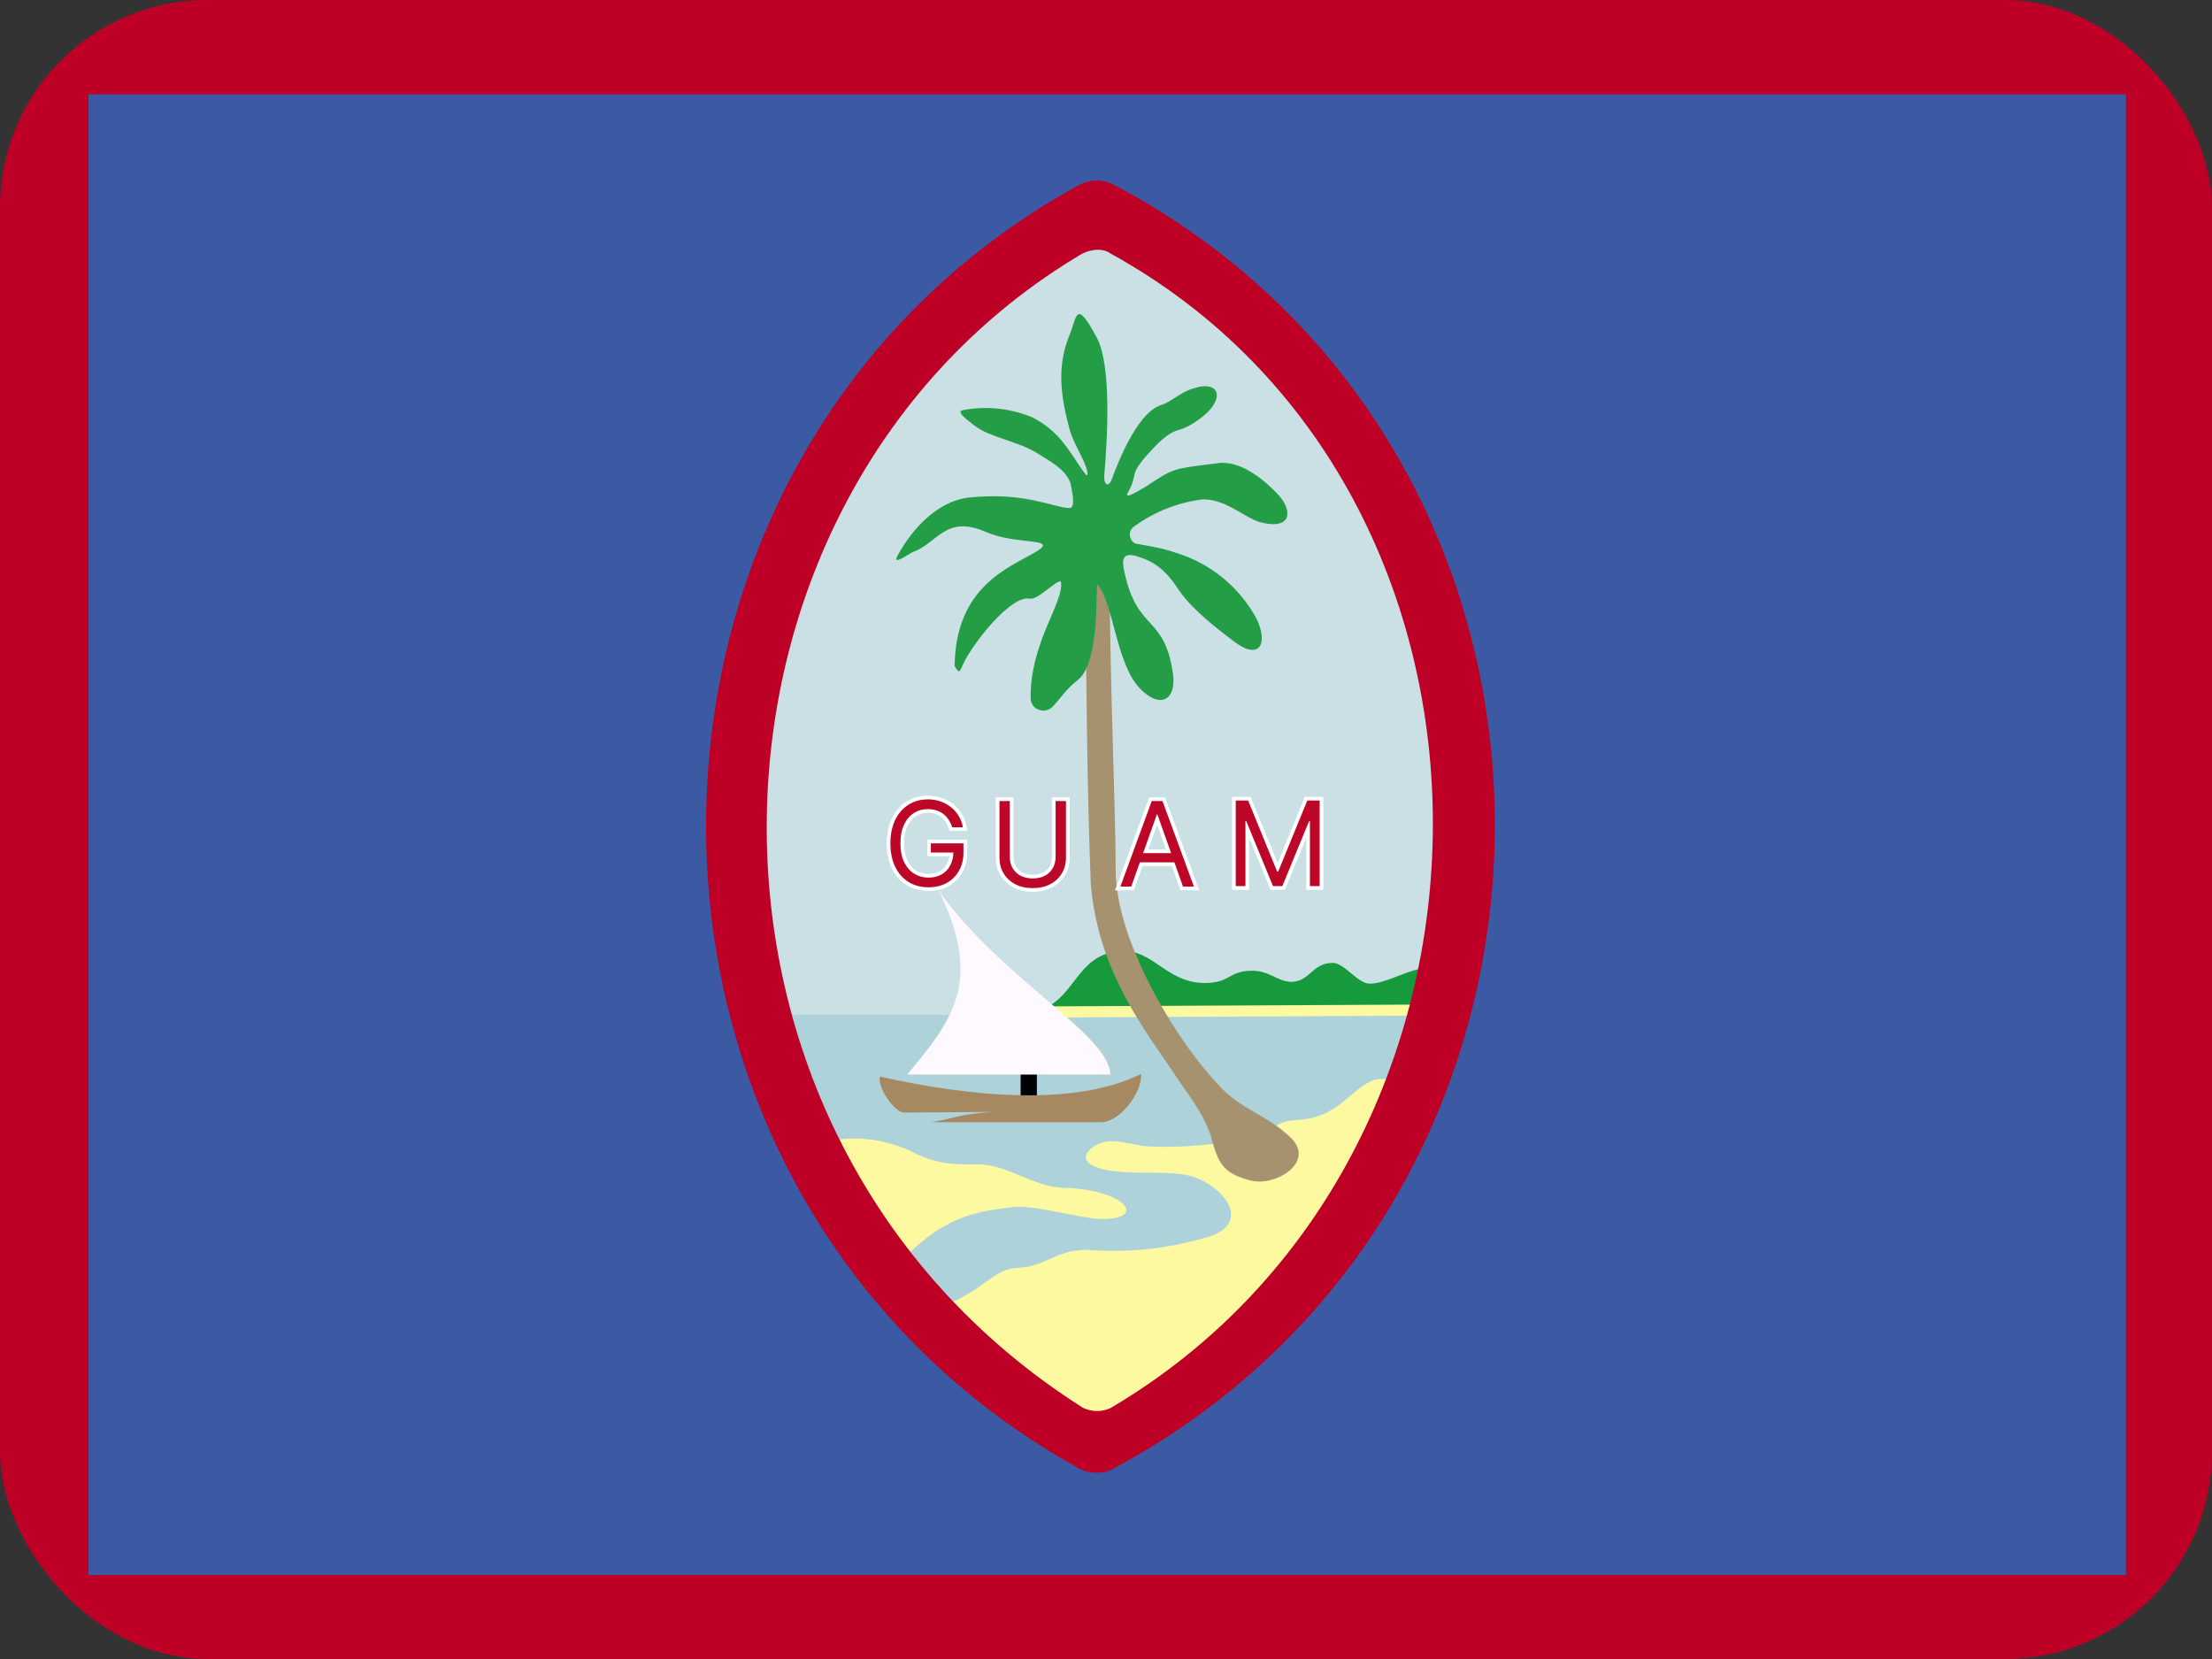 <?xml version="1.0" encoding="UTF-8"?>
<svg xmlns="http://www.w3.org/2000/svg" width="32" height="24" viewBox="0 0 32 24" fill="none">
  <rect x="0" y="0" width="32" height="24" fill="#333333" stroke="none"/>
  <g clip-path="url(#clip0_11136_266)">
    <path fill-rule="evenodd" clip-rule="evenodd" d="M0 0H32V24H0V0Z" fill="#BE0027"></path>
    <path fill-rule="evenodd" clip-rule="evenodd" d="M1.28 1.365H30.755V22.785H1.28V1.365Z" fill="#3B5AA3"></path>
    <path fill-rule="evenodd" clip-rule="evenodd" d="M15.72 20.66C15.786 20.691 15.857 20.708 15.929 20.709C16.002 20.71 16.074 20.695 16.14 20.665C23.03 17 23.03 6.95 16.145 3.335C16.076 3.304 16.002 3.288 15.926 3.29C15.851 3.292 15.777 3.311 15.71 3.345C8.995 7.015 8.975 16.95 15.715 20.66H15.72Z" fill="#CBE0E5"></path>
    <path fill-rule="evenodd" clip-rule="evenodd" d="M15.72 20.845C15.82 20.93 16.04 20.92 16.14 20.845C21.215 17.045 21.24 14.68 21.02 14.68H10.97C10.82 14.68 11.06 17.09 15.72 20.845Z" fill="#ADD2D9"></path>
    <path fill-rule="evenodd" clip-rule="evenodd" d="M11.765 16.56C12.225 16.416 12.721 16.446 13.16 16.645C13.54 16.845 13.76 16.845 14.17 16.845C14.6 16.855 14.935 17.17 15.4 17.185C16.255 17.205 16.615 17.63 15.95 17.635C15.64 17.635 14.965 17.42 14.64 17.465C13.96 17.535 13.53 17.685 12.89 18.4L13.63 18.9C14.27 18.645 14.375 18.35 14.73 18.34C15.13 18.325 15.265 18.08 15.73 18.08C16.285 18.126 16.844 18.072 17.38 17.92C18.12 17.75 17.77 17.23 17.32 17.045C16.955 16.89 16.28 17.04 15.86 16.885C15.54 16.76 15.8 16.56 15.975 16.52C16.145 16.485 16.33 16.545 16.545 16.58C16.93 16.61 17.415 16.575 17.75 16.52C18.45 16.415 18.42 16.21 18.75 16.205C19 16.19 19.185 16.12 19.35 16C19.55 15.865 19.755 15.6 19.995 15.61L20.63 15.635L19.73 17.655L17.195 20.24L15.88 20.74L12.99 18.855L11.535 16.62L11.77 16.56H11.765Z" fill="#FDF9A1"></path>
    <path fill-rule="evenodd" clip-rule="evenodd" d="M15.09 14.6L20.89 14.57L20.99 14.055C20.99 14.055 20.785 14.025 20.615 14.015C20.41 14 20.05 14.235 19.815 14.23C19.64 14.23 19.45 13.93 19.28 13.93C18.98 13.93 18.96 14.195 18.68 14.205C18.455 14.195 18.36 14.025 18.065 14.045C17.765 14.06 17.785 14.23 17.4 14.22C16.89 14.205 16.685 13.765 16.275 13.76C15.595 13.75 15.575 14.41 15.085 14.595L15.09 14.6Z" fill="#179A3B"></path>
    <path fill-rule="evenodd" clip-rule="evenodd" d="M15.09 14.72L21.06 14.69V14.53L14.95 14.56L15.085 14.72H15.09Z" fill="#FDF9A1"></path>
    <path fill-rule="evenodd" clip-rule="evenodd" d="M17.54 16.515C17.635 16.865 17.73 16.985 18.1 17.08C18.465 17.165 19.025 16.81 18.68 16.465C18.35 16.145 18 16.065 17.705 15.775C17.08 15.16 16.14 13.65 16.14 12.585C16.14 11.67 16.05 9.795 16.05 8.02C16.05 7.905 15.7 8.34 15.7 8.46C15.72 10.025 15.72 11.21 15.78 12.79C15.88 13.945 16.43 14.725 16.915 15.425C17.13 15.765 17.445 16.125 17.54 16.515Z" fill="#A79270"></path>
    <path d="M13.775 11.968C13.762 11.927 13.745 11.891 13.723 11.859C13.701 11.826 13.676 11.798 13.646 11.775C13.617 11.752 13.583 11.735 13.546 11.723C13.508 11.711 13.467 11.705 13.422 11.705C13.349 11.705 13.282 11.723 13.222 11.761C13.162 11.799 13.114 11.855 13.079 11.929C13.044 12.003 13.026 12.093 13.026 12.2C13.026 12.307 13.044 12.398 13.08 12.472C13.116 12.546 13.164 12.601 13.225 12.639C13.287 12.677 13.355 12.696 13.432 12.696C13.503 12.696 13.566 12.681 13.62 12.651C13.674 12.62 13.716 12.577 13.746 12.521C13.777 12.465 13.792 12.399 13.792 12.324L13.838 12.333H13.466V12.2H13.938V12.333C13.938 12.435 13.916 12.524 13.872 12.599C13.829 12.675 13.769 12.733 13.693 12.775C13.617 12.816 13.53 12.836 13.432 12.836C13.322 12.836 13.226 12.81 13.143 12.759C13.06 12.707 12.996 12.634 12.95 12.539C12.904 12.444 12.881 12.331 12.881 12.2C12.881 12.102 12.894 12.014 12.92 11.936C12.947 11.857 12.984 11.791 13.033 11.735C13.081 11.68 13.138 11.638 13.204 11.608C13.27 11.579 13.343 11.564 13.422 11.564C13.488 11.564 13.549 11.574 13.605 11.594C13.662 11.613 13.712 11.641 13.757 11.677C13.802 11.712 13.839 11.755 13.869 11.804C13.898 11.854 13.919 11.908 13.93 11.968H13.775Z" fill="#BD0728"></path>
    <path d="M13.775 11.968L13.725 11.985L13.737 12.021H13.775V11.968ZM13.723 11.859L13.678 11.888L13.679 11.889L13.723 11.859ZM13.646 11.775L13.613 11.817L13.614 11.817L13.646 11.775ZM13.546 11.723L13.562 11.672L13.562 11.672L13.546 11.723ZM13.079 11.929L13.127 11.952L13.127 11.952L13.079 11.929ZM13.08 12.472L13.032 12.495L13.032 12.495L13.08 12.472ZM13.225 12.639L13.197 12.684L13.225 12.639ZM13.62 12.651L13.646 12.697L13.646 12.697L13.62 12.651ZM13.746 12.521L13.7 12.496L13.7 12.496L13.746 12.521ZM13.792 12.324L13.803 12.271L13.739 12.258V12.324H13.792ZM13.838 12.333V12.386L13.849 12.281L13.838 12.333ZM13.466 12.333H13.413V12.386H13.466V12.333ZM13.466 12.2V12.147H13.413V12.2H13.466ZM13.938 12.2H13.991V12.147H13.938V12.2ZM13.872 12.599L13.826 12.573L13.826 12.573L13.872 12.599ZM13.693 12.775L13.719 12.821L13.719 12.821L13.693 12.775ZM13.143 12.759L13.115 12.804L13.115 12.804L13.143 12.759ZM12.95 12.539L12.902 12.562L12.902 12.562L12.95 12.539ZM12.92 11.936L12.87 11.919L12.87 11.919L12.92 11.936ZM13.033 11.735L13.072 11.77L13.072 11.77L13.033 11.735ZM13.204 11.608L13.182 11.56L13.204 11.608ZM13.605 11.594L13.587 11.644L13.588 11.644L13.605 11.594ZM13.757 11.677L13.723 11.718L13.724 11.718L13.757 11.677ZM13.869 11.804L13.823 11.832L13.823 11.832L13.869 11.804ZM13.93 11.968V12.021H13.994L13.982 11.958L13.93 11.968ZM13.826 11.952C13.811 11.907 13.792 11.866 13.767 11.829L13.679 11.889C13.697 11.916 13.713 11.948 13.725 11.985L13.826 11.952ZM13.767 11.83C13.743 11.792 13.713 11.76 13.679 11.733L13.614 11.817C13.639 11.837 13.66 11.86 13.678 11.888L13.767 11.83ZM13.679 11.733C13.644 11.706 13.605 11.686 13.562 11.672L13.529 11.773C13.561 11.784 13.589 11.798 13.613 11.817L13.679 11.733ZM13.562 11.672C13.519 11.658 13.472 11.651 13.422 11.651V11.758C13.462 11.758 13.498 11.763 13.529 11.773L13.562 11.672ZM13.422 11.651C13.339 11.651 13.263 11.673 13.194 11.716L13.251 11.806C13.302 11.774 13.359 11.758 13.422 11.758V11.651ZM13.194 11.716C13.124 11.76 13.07 11.824 13.031 11.906L13.127 11.952C13.159 11.886 13.2 11.838 13.251 11.806L13.194 11.716ZM13.031 11.906C12.991 11.989 12.973 12.088 12.973 12.2H13.079C13.079 12.099 13.096 12.017 13.127 11.952L13.031 11.906ZM12.973 12.2C12.973 12.313 12.992 12.412 13.032 12.495L13.127 12.448C13.096 12.384 13.079 12.302 13.079 12.2H12.973ZM13.032 12.495C13.071 12.576 13.126 12.64 13.197 12.684L13.253 12.594C13.202 12.562 13.16 12.514 13.127 12.448L13.032 12.495ZM13.197 12.684C13.268 12.728 13.346 12.749 13.432 12.749V12.643C13.365 12.643 13.306 12.626 13.253 12.594L13.197 12.684ZM13.432 12.749C13.511 12.749 13.582 12.732 13.646 12.697L13.594 12.604C13.549 12.629 13.495 12.643 13.432 12.643V12.749ZM13.646 12.697C13.709 12.661 13.758 12.611 13.793 12.547L13.7 12.496C13.674 12.543 13.639 12.579 13.593 12.604L13.646 12.697ZM13.793 12.547C13.829 12.482 13.846 12.407 13.846 12.324H13.739C13.739 12.392 13.725 12.449 13.7 12.496L13.793 12.547ZM13.781 12.376L13.827 12.385L13.849 12.281L13.803 12.271L13.781 12.376ZM13.838 12.28H13.466V12.386H13.838V12.28ZM13.519 12.333V12.2H13.413V12.333H13.519ZM13.466 12.254H13.938V12.147H13.466V12.254ZM13.884 12.2V12.333H13.991V12.2H13.884ZM13.884 12.333C13.884 12.428 13.864 12.507 13.826 12.573L13.918 12.626C13.967 12.541 13.991 12.443 13.991 12.333H13.884ZM13.826 12.573C13.788 12.64 13.735 12.691 13.668 12.728L13.719 12.821C13.803 12.775 13.87 12.71 13.918 12.626L13.826 12.573ZM13.668 12.728C13.601 12.764 13.523 12.783 13.432 12.783V12.889C13.538 12.889 13.634 12.867 13.719 12.821L13.668 12.728ZM13.432 12.783C13.331 12.783 13.245 12.759 13.171 12.714L13.115 12.804C13.207 12.861 13.314 12.889 13.432 12.889V12.783ZM13.171 12.714C13.098 12.668 13.04 12.602 12.998 12.515L12.902 12.562C12.952 12.665 13.023 12.747 13.115 12.804L13.171 12.714ZM12.998 12.516C12.956 12.429 12.934 12.325 12.934 12.2H12.828C12.828 12.337 12.852 12.458 12.902 12.562L12.998 12.516ZM12.934 12.2C12.934 12.107 12.946 12.025 12.97 11.953L12.87 11.919C12.841 12.004 12.828 12.098 12.828 12.2H12.934ZM12.97 11.953C12.995 11.88 13.029 11.82 13.072 11.77L12.992 11.7C12.939 11.761 12.898 11.835 12.87 11.919L12.97 11.953ZM13.072 11.77C13.116 11.721 13.167 11.683 13.226 11.657L13.182 11.56C13.109 11.592 13.046 11.639 12.992 11.7L13.072 11.77ZM13.226 11.657C13.284 11.631 13.35 11.617 13.422 11.617V11.511C13.336 11.511 13.256 11.527 13.182 11.56L13.226 11.657ZM13.422 11.617C13.482 11.617 13.537 11.627 13.587 11.644L13.623 11.544C13.56 11.522 13.493 11.511 13.422 11.511V11.617ZM13.588 11.644C13.639 11.662 13.684 11.686 13.723 11.718L13.79 11.635C13.741 11.595 13.685 11.565 13.622 11.544L13.588 11.644ZM13.724 11.718C13.763 11.75 13.796 11.787 13.823 11.832L13.914 11.777C13.881 11.722 13.84 11.675 13.79 11.635L13.724 11.718ZM13.823 11.832C13.849 11.875 13.868 11.924 13.878 11.978L13.982 11.958C13.97 11.892 13.947 11.832 13.914 11.777L13.823 11.832ZM13.93 11.915H13.775V12.021H13.93V11.915Z" fill="white"></path>
    <path d="M15.271 11.588H15.421V12.408C15.421 12.492 15.401 12.568 15.361 12.634C15.322 12.7 15.266 12.753 15.194 12.791C15.121 12.829 15.037 12.848 14.94 12.848C14.843 12.848 14.758 12.829 14.686 12.791C14.614 12.753 14.558 12.7 14.518 12.634C14.478 12.568 14.459 12.492 14.459 12.408V11.588H14.608V12.396C14.608 12.456 14.622 12.51 14.648 12.557C14.675 12.604 14.713 12.641 14.762 12.668C14.812 12.694 14.871 12.708 14.94 12.708C15.009 12.708 15.068 12.694 15.117 12.668C15.167 12.641 15.205 12.604 15.231 12.557C15.258 12.51 15.271 12.456 15.271 12.396V11.588Z" fill="#BD0728"></path>
    <path d="M15.271 11.588V11.535H15.218V11.588H15.271ZM15.421 11.588H15.474V11.535H15.421V11.588ZM15.361 12.634L15.316 12.607L15.315 12.607L15.361 12.634ZM15.194 12.791L15.218 12.838L15.219 12.838L15.194 12.791ZM14.686 12.791L14.661 12.838L14.661 12.838L14.686 12.791ZM14.518 12.634L14.472 12.662L14.472 12.662L14.518 12.634ZM14.459 11.588V11.535H14.405V11.588H14.459ZM14.608 11.588H14.662V11.535H14.608V11.588ZM14.648 12.557L14.602 12.583L14.602 12.583L14.648 12.557ZM14.762 12.668L14.736 12.714L14.737 12.714L14.762 12.668ZM15.117 12.668L15.143 12.714L15.143 12.714L15.117 12.668ZM15.231 12.557L15.185 12.531L15.185 12.531L15.231 12.557ZM15.271 11.641H15.421V11.535H15.271V11.641ZM15.368 11.588V12.408H15.474V11.588H15.368ZM15.368 12.408C15.368 12.484 15.35 12.55 15.316 12.607L15.407 12.662C15.452 12.586 15.474 12.501 15.474 12.408H15.368ZM15.315 12.607C15.281 12.664 15.233 12.71 15.169 12.744L15.219 12.838C15.299 12.795 15.362 12.737 15.407 12.662L15.315 12.607ZM15.169 12.744C15.106 12.777 15.03 12.795 14.94 12.795V12.901C15.044 12.901 15.137 12.881 15.218 12.838L15.169 12.744ZM14.94 12.795C14.85 12.795 14.774 12.777 14.711 12.744L14.661 12.838C14.742 12.881 14.836 12.901 14.94 12.901V12.795ZM14.711 12.744C14.647 12.71 14.598 12.664 14.563 12.607L14.472 12.662C14.517 12.737 14.581 12.795 14.661 12.838L14.711 12.744ZM14.563 12.607C14.529 12.55 14.512 12.484 14.512 12.408H14.405C14.405 12.501 14.427 12.586 14.472 12.662L14.563 12.607ZM14.512 12.408V11.588H14.405V12.408H14.512ZM14.459 11.641H14.608V11.535H14.459V11.641ZM14.555 11.588V12.396H14.662V11.588H14.555ZM14.555 12.396C14.555 12.464 14.57 12.527 14.602 12.583L14.695 12.531C14.673 12.493 14.662 12.448 14.662 12.396H14.555ZM14.602 12.583C14.634 12.639 14.679 12.683 14.736 12.714L14.788 12.621C14.747 12.598 14.716 12.569 14.695 12.531L14.602 12.583ZM14.737 12.714C14.796 12.746 14.864 12.761 14.94 12.761V12.654C14.878 12.654 14.827 12.642 14.787 12.621L14.737 12.714ZM14.94 12.761C15.015 12.761 15.084 12.746 15.143 12.714L15.092 12.621C15.052 12.642 15.002 12.654 14.94 12.654V12.761ZM15.143 12.714C15.201 12.683 15.246 12.639 15.277 12.583L15.185 12.531C15.164 12.569 15.133 12.598 15.092 12.621L15.143 12.714ZM15.277 12.583C15.309 12.527 15.324 12.464 15.324 12.396H15.218C15.218 12.448 15.206 12.493 15.185 12.531L15.277 12.583ZM15.324 12.396V11.588H15.218V12.396H15.324Z" fill="white"></path>
    <path d="M16.365 12.826H16.208L16.662 11.588H16.817L17.272 12.826H17.114L16.744 11.784H16.735L16.365 12.826ZM16.423 12.342H17.056V12.475H16.423V12.342Z" fill="#BD0728"></path>
    <path d="M16.365 12.826V12.879H16.402L16.415 12.844L16.365 12.826ZM16.208 12.826L16.158 12.808L16.131 12.879H16.208V12.826ZM16.662 11.588V11.535H16.625L16.612 11.57L16.662 11.588ZM16.817 11.588L16.867 11.57L16.854 11.535H16.817V11.588ZM17.272 12.826V12.879H17.348L17.322 12.808L17.272 12.826ZM17.114 12.826L17.064 12.844L17.077 12.879H17.114V12.826ZM16.744 11.784L16.795 11.766L16.782 11.731H16.744V11.784ZM16.735 11.784V11.731H16.697L16.685 11.766L16.735 11.784ZM16.423 12.342V12.289H16.37V12.342H16.423ZM17.056 12.342H17.11V12.289H17.056V12.342ZM17.056 12.475V12.529H17.11V12.475H17.056ZM16.423 12.475H16.37V12.529H16.423V12.475ZM16.365 12.773H16.208V12.879H16.365V12.773ZM16.258 12.844L16.712 11.606L16.612 11.57L16.158 12.808L16.258 12.844ZM16.662 11.641H16.817V11.535H16.662V11.641ZM16.767 11.606L17.222 12.844L17.322 12.808L16.867 11.57L16.767 11.606ZM17.272 12.773H17.114V12.879H17.272V12.773ZM17.165 12.808L16.795 11.766L16.694 11.802L17.064 12.844L17.165 12.808ZM16.744 11.731H16.735V11.837H16.744V11.731ZM16.685 11.766L16.315 12.808L16.415 12.844L16.785 11.802L16.685 11.766ZM16.423 12.396H17.056V12.289H16.423V12.396ZM17.003 12.342V12.475H17.11V12.342H17.003ZM17.056 12.422H16.423V12.529H17.056V12.422ZM16.476 12.475V12.342H16.37V12.475H16.476Z" fill="white"></path>
    <path d="M17.877 11.581H18.056L18.476 12.609H18.491L18.912 11.581H19.091V12.819H18.95V11.879H18.938L18.551 12.819H18.416L18.029 11.879H18.017V12.819H17.877V11.581Z" fill="#BD0728"></path>
    <path d="M17.877 11.581V11.528H17.823V11.581H17.877ZM18.056 11.581L18.105 11.561L18.091 11.528H18.056V11.581ZM18.476 12.609L18.427 12.629L18.441 12.662H18.476V12.609ZM18.491 12.609V12.662H18.527L18.54 12.629L18.491 12.609ZM18.912 11.581V11.528H18.876L18.863 11.561L18.912 11.581ZM19.091 11.581H19.144V11.528H19.091V11.581ZM19.091 12.819V12.873H19.144V12.819H19.091ZM18.95 12.819H18.897V12.873H18.95V12.819ZM18.95 11.879H19.004V11.825H18.95V11.879ZM18.938 11.879V11.825H18.903L18.889 11.858L18.938 11.879ZM18.551 12.819V12.873H18.587L18.601 12.84L18.551 12.819ZM18.416 12.819L18.367 12.84L18.38 12.873H18.416V12.819ZM18.029 11.879L18.078 11.858L18.065 11.825H18.029V11.879ZM18.017 11.879V11.825H17.964V11.879H18.017ZM18.017 12.819V12.873H18.07V12.819H18.017ZM17.877 12.819H17.823V12.873H17.877V12.819ZM17.877 11.634H18.056V11.528H17.877V11.634ZM18.006 11.601L18.427 12.629L18.526 12.589L18.105 11.561L18.006 11.601ZM18.476 12.662H18.491V12.556H18.476V12.662ZM18.54 12.629L18.961 11.601L18.863 11.561L18.442 12.589L18.54 12.629ZM18.912 11.634H19.091V11.528H18.912V11.634ZM19.038 11.581V12.819H19.144V11.581H19.038ZM19.091 12.766H18.95V12.873H19.091V12.766ZM19.004 12.819V11.879H18.897V12.819H19.004ZM18.95 11.825H18.938V11.932H18.95V11.825ZM18.889 11.858L18.502 12.799L18.601 12.84L18.988 11.899L18.889 11.858ZM18.551 12.766H18.416V12.873H18.551V12.766ZM18.465 12.799L18.078 11.858L17.98 11.899L18.367 12.84L18.465 12.799ZM18.029 11.825H18.017V11.932H18.029V11.825ZM17.964 11.879V12.819H18.07V11.879H17.964ZM18.017 12.766H17.877V12.873H18.017V12.766ZM17.93 12.819V11.581H17.823V12.819H17.93Z" fill="white"></path>
    <path fill-rule="evenodd" clip-rule="evenodd" d="M12.98 8.045C12.905 8.195 13.16 8 13.22 7.98C13.555 7.86 13.685 7.44 14.26 7.695C14.71 7.89 15.315 7.775 15 7.975C14.61 8.21 13.825 8.47 13.81 9.635C13.875 9.745 13.88 9.73 13.935 9.605C14.055 9.335 14.62 8.6 14.9 8.66C15.015 8.69 15.345 8.325 15.35 8.43C15.385 8.72 14.9 9.31 14.91 10.095C14.91 10.28 15.135 10.34 15.24 10.21C15.35 10.095 15.41 9.98 15.6 9.83C15.93 9.56 15.84 8.4 15.88 8.455C16.115 8.755 16.15 9.62 16.5 9.97C16.795 10.265 17.03 10.12 16.965 9.72C16.84 8.9 16.455 9.135 16.27 8.29C16.23 8.125 16.22 7.98 16.44 8.045C16.705 8.125 16.865 8.245 17.06 8.545C17.26 8.835 17.63 9.11 17.845 9.275C18.22 9.565 18.355 9.315 18.175 8.945C17.946 8.525 17.573 8.202 17.125 8.035C16.815 7.925 16.705 7.915 16.435 7.865C16.36 7.85 16.285 7.695 16.415 7.61C16.704 7.402 17.041 7.269 17.395 7.225C17.73 7.215 17.995 7.485 18.23 7.555C18.7 7.675 18.7 7.38 18.49 7.155C18.32 6.97 17.96 6.655 17.625 6.7C16.95 6.785 16.995 6.765 16.575 7.04C16.425 7.13 16.255 7.23 16.32 7.12C16.47 6.845 16.33 6.895 16.565 6.615C16.745 6.415 16.88 6.265 17.065 6.215C17.235 6.17 17.465 5.99 17.53 5.895C17.7 5.665 17.555 5.53 17.295 5.61C17.065 5.67 16.945 5.82 16.795 5.86C16.425 5.98 16.13 6.81 16.085 6.93C16.03 7.07 15.965 7 15.975 6.88C16.025 6.295 16.075 5.305 15.875 4.9C15.555 4.3 15.585 4.58 15.465 4.865C15.285 5.315 15.35 5.74 15.465 6.18C15.515 6.4 15.695 6.65 15.73 6.825C15.755 6.96 15.65 6.785 15.59 6.7C15.395 6.4 15.25 6.2 14.93 6.035C14.61 5.904 14.259 5.869 13.92 5.935C13.83 5.965 14.02 6.095 14.095 6.155C14.31 6.325 14.715 6.38 14.995 6.55C15.225 6.695 15.405 6.785 15.485 6.985C15.515 7.135 15.565 7.355 15.465 7.35C15.21 7.335 14.815 7.11 13.995 7.2C13.575 7.26 13.215 7.615 12.98 8.045Z" fill="#239E46"></path>
    <path fill-rule="evenodd" clip-rule="evenodd" d="M14.765 15.53H15V15.925H14.765V15.53Z" fill="black"></path>
    <path fill-rule="evenodd" clip-rule="evenodd" d="M13.585 12.895C14.525 14.195 16.035 14.955 16.065 15.545H13.125C13.8 14.735 14.215 14.185 13.585 12.895Z" fill="#FDF9FF"></path>
    <path fill-rule="evenodd" clip-rule="evenodd" d="M12.73 15.575C14.01 15.86 15.535 16.02 16.51 15.535C16.52 15.82 16.195 16.235 15.925 16.235H13.475C13.76 16.19 13.925 16.105 14.385 16.085L13.085 16.095C12.935 16.1 12.685 15.715 12.73 15.575Z" fill="#A68861"></path>
    <path fill-rule="evenodd" clip-rule="evenodd" d="M15.63 21.25C15.76 21.325 15.965 21.32 16.08 21.26C23.47 17.325 23.475 6.54 16.09 2.66C16.016 2.626 15.935 2.609 15.854 2.611C15.772 2.612 15.692 2.633 15.62 2.67C8.42 6.61 8.4 17.27 15.63 21.255V21.25ZM15.665 20.365C15.727 20.395 15.795 20.412 15.864 20.413C15.934 20.414 16.002 20.399 16.065 20.37C22.245 16.73 22.32 7.115 16.07 3.67C15.95 3.58 15.775 3.61 15.655 3.67C9.735 7.175 9.405 16.395 15.665 20.365Z" fill="#BE0027"></path>
    <path d="M13.775 11.968C13.762 11.927 13.745 11.891 13.723 11.859C13.701 11.826 13.676 11.798 13.646 11.775C13.617 11.752 13.583 11.735 13.546 11.723C13.508 11.711 13.467 11.705 13.422 11.705C13.349 11.705 13.282 11.723 13.222 11.761C13.162 11.799 13.114 11.855 13.079 11.929C13.044 12.003 13.026 12.093 13.026 12.2C13.026 12.307 13.044 12.398 13.08 12.472C13.116 12.546 13.164 12.601 13.225 12.639C13.287 12.677 13.355 12.696 13.432 12.696C13.503 12.696 13.566 12.681 13.62 12.651C13.674 12.62 13.716 12.577 13.746 12.521C13.777 12.465 13.792 12.399 13.792 12.324L13.838 12.333H13.466V12.2H13.938V12.333C13.938 12.435 13.916 12.524 13.872 12.599C13.829 12.675 13.769 12.733 13.693 12.775C13.617 12.816 13.53 12.836 13.432 12.836C13.322 12.836 13.226 12.81 13.143 12.759C13.06 12.707 12.996 12.634 12.95 12.539C12.904 12.444 12.881 12.331 12.881 12.2C12.881 12.102 12.894 12.014 12.92 11.936C12.947 11.857 12.984 11.791 13.033 11.735C13.081 11.68 13.138 11.638 13.204 11.608C13.27 11.579 13.343 11.564 13.422 11.564C13.488 11.564 13.549 11.574 13.605 11.594C13.662 11.613 13.712 11.641 13.757 11.677C13.802 11.712 13.839 11.755 13.869 11.804C13.898 11.854 13.919 11.908 13.93 11.968H13.775Z" fill="#BD0728"></path>
    <path d="M15.271 11.588H15.421V12.408C15.421 12.492 15.401 12.568 15.361 12.634C15.322 12.7 15.266 12.753 15.194 12.791C15.121 12.829 15.037 12.848 14.94 12.848C14.843 12.848 14.758 12.829 14.686 12.791C14.614 12.753 14.558 12.7 14.518 12.634C14.478 12.568 14.459 12.492 14.459 12.408V11.588H14.608V12.396C14.608 12.456 14.622 12.51 14.648 12.557C14.675 12.604 14.713 12.641 14.762 12.668C14.812 12.694 14.871 12.708 14.94 12.708C15.009 12.708 15.068 12.694 15.117 12.668C15.167 12.641 15.205 12.604 15.231 12.557C15.258 12.51 15.271 12.456 15.271 12.396V11.588Z" fill="#BD0728"></path>
    <path d="M16.365 12.826H16.208L16.662 11.588H16.817L17.272 12.826H17.114L16.744 11.784H16.735L16.365 12.826ZM16.423 12.342H17.056V12.475H16.423V12.342Z" fill="#BD0728"></path>
    <path d="M17.877 11.581H18.056L18.476 12.609H18.491L18.912 11.581H19.091V12.819H18.95V11.879H18.938L18.551 12.819H18.416L18.029 11.879H18.017V12.819H17.877V11.581Z" fill="#BD0728"></path>
  </g>
  <defs>
    <clipPath id="clip0_11136_266">
      <rect width="32" height="24" rx="3" fill="white"></rect>
    </clipPath>
  </defs>
</svg>
